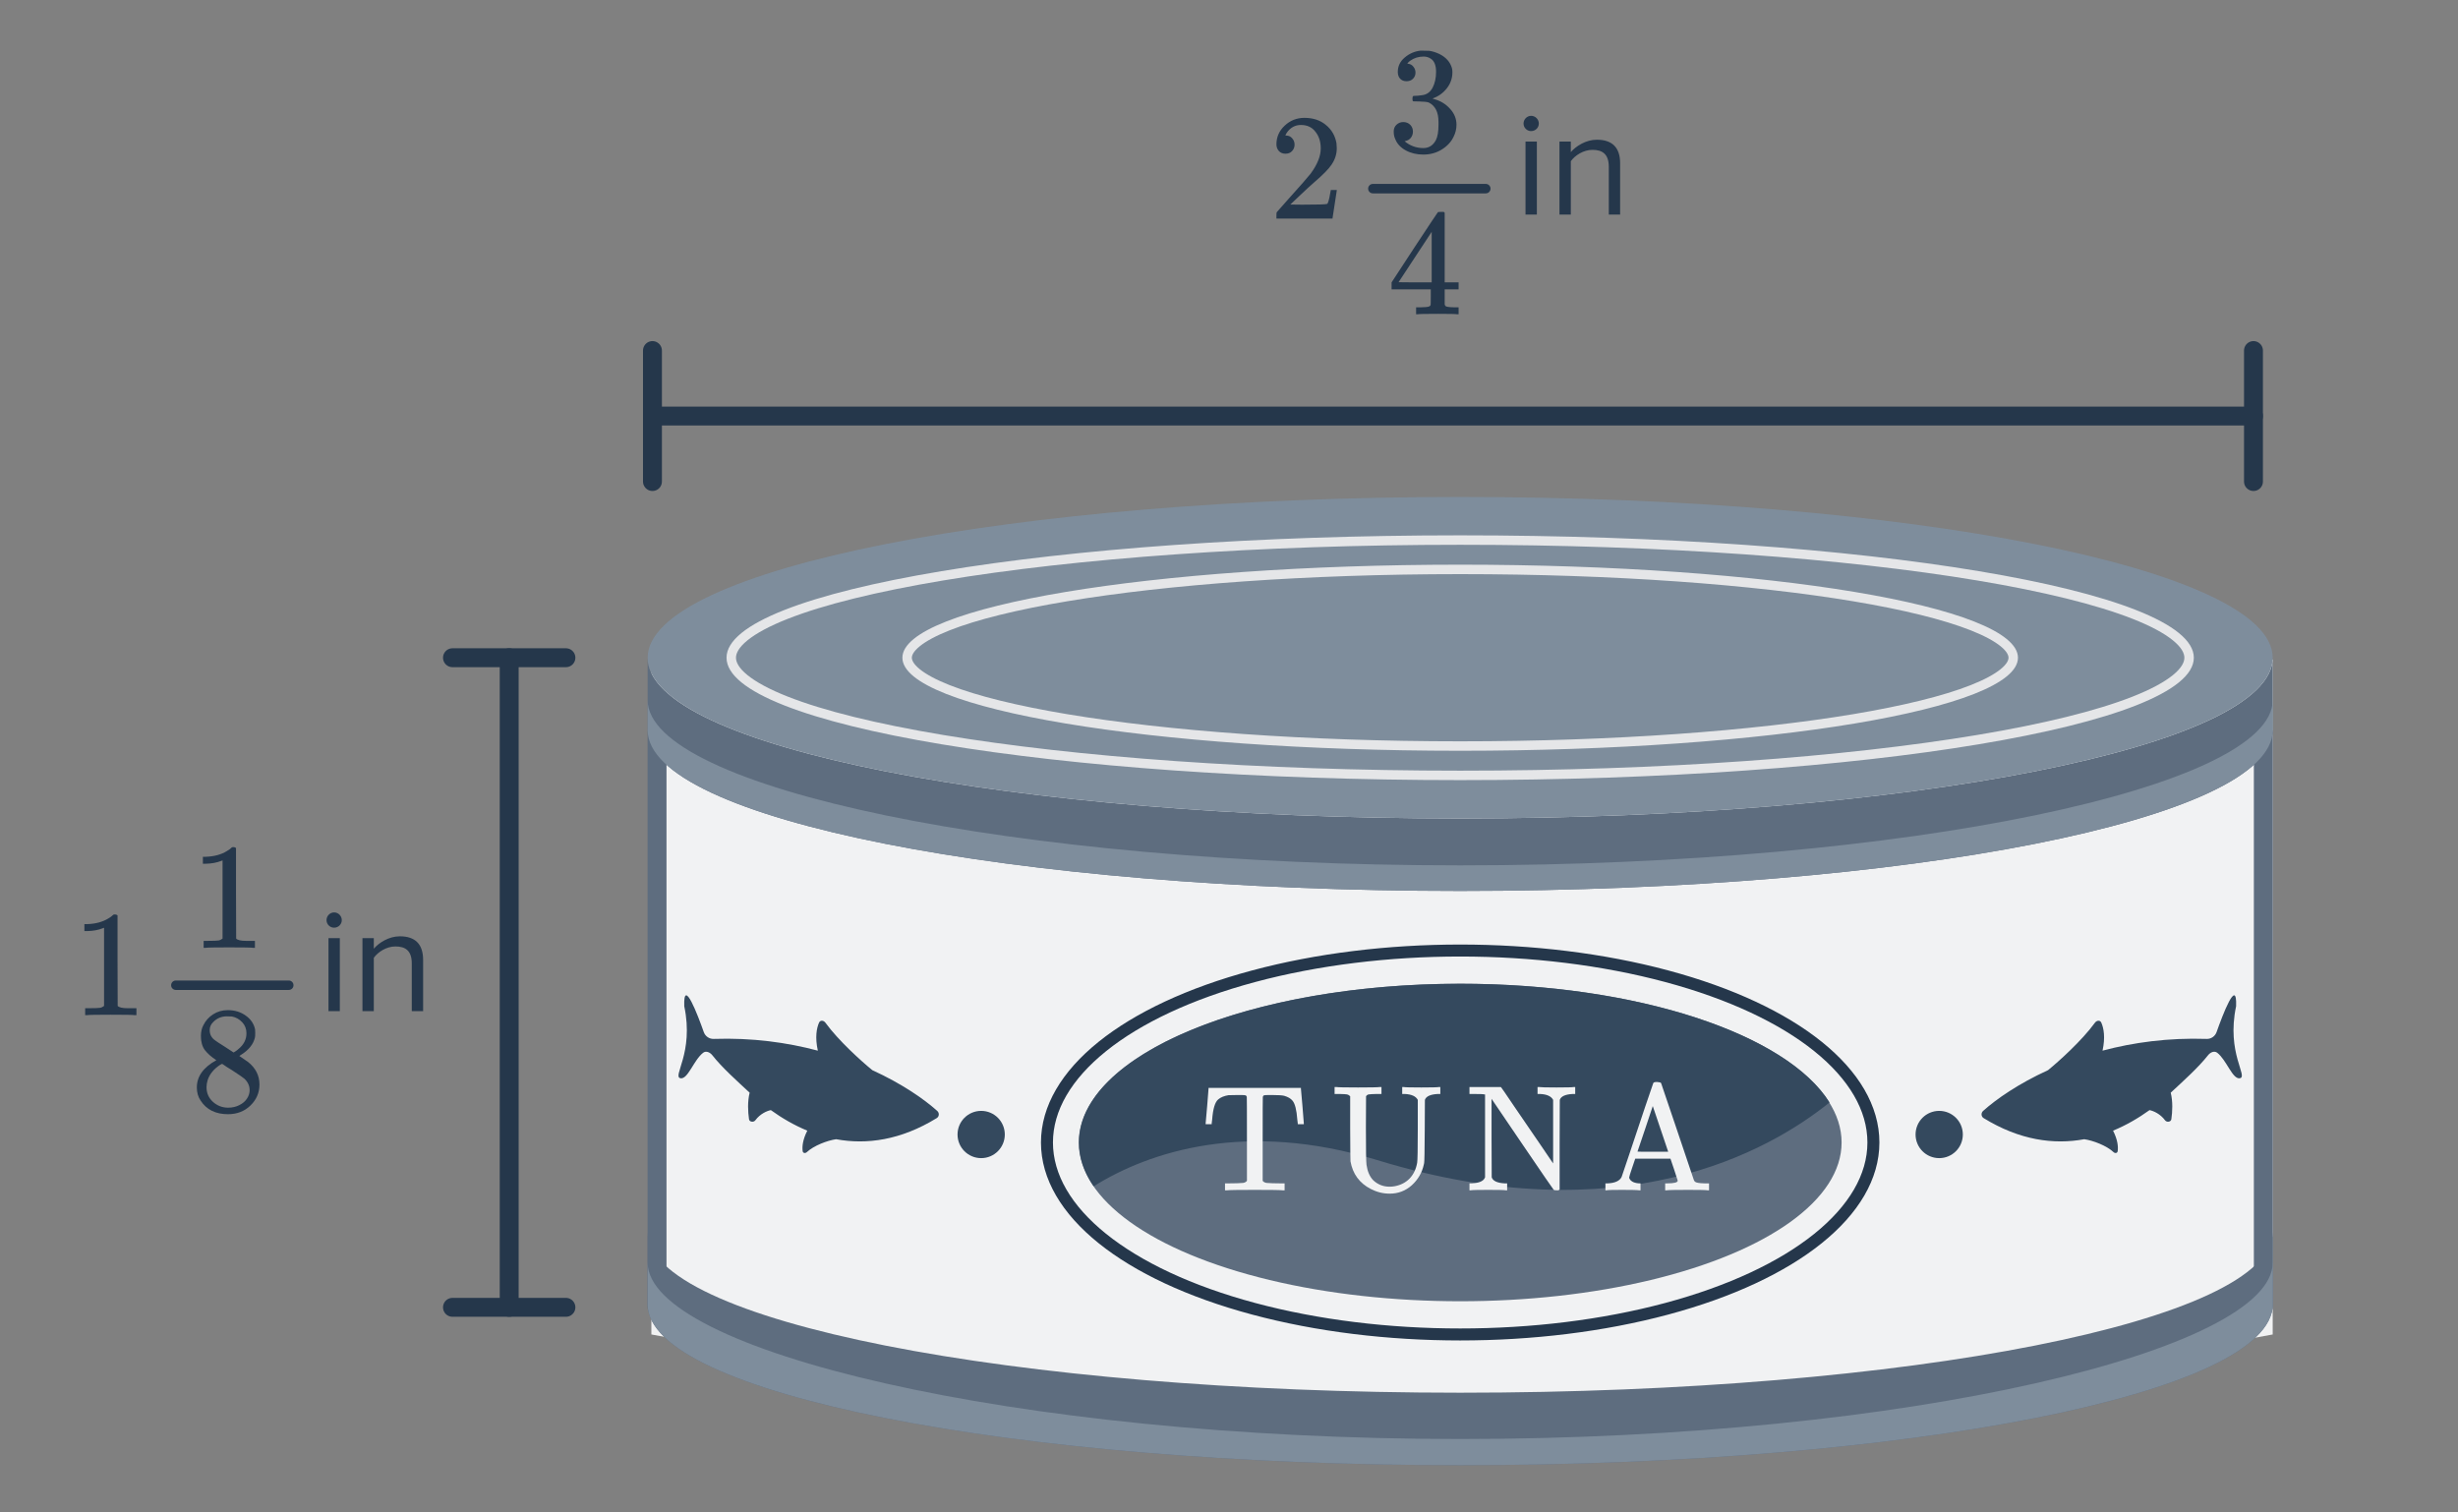 <svg width="260" height="160" viewBox="0 0 260 160" fill="none" xmlns="http://www.w3.org/2000/svg">
<rect x="0" y="0" width="260" height="160" fill="#808080" stroke="none"/>
<path d="M68.9 69.768H240.4V141.171C240.4 141.171 188.405 150.964 154.731 150.971C120.995 150.978 68.9 141.171 68.9 141.171V69.768Z" fill="#F1F2F3"/>
<path d="M240.4 69.579C240.4 78.971 201.921 86.585 154.454 86.585C106.987 86.585 68.507 78.971 68.507 69.579V77.247C68.507 86.639 106.987 94.252 154.454 94.252C201.921 94.252 240.4 86.639 240.4 77.247V69.579Z" fill="#5E6D7F"/>
<path d="M240.4 130.327C240.4 139.719 201.921 147.332 154.454 147.332C106.987 147.332 68.507 139.719 68.507 130.327V137.995C68.507 147.387 106.987 155 154.454 155C201.921 155 240.4 147.387 240.4 137.995V130.327Z" fill="#5E6D7F"/>
<path d="M154.454 86.585C201.92 86.585 240.399 78.971 240.399 69.579C240.399 60.188 201.92 52.574 154.454 52.574C106.987 52.574 68.508 60.188 68.508 69.579C68.508 78.971 106.987 86.585 154.454 86.585Z" fill="#7E8D9C"/>
<path d="M239.406 77.571V138.3M69.501 77.571V138.3" stroke="#5E6D7F" stroke-width="2" stroke-linecap="round"/>
<ellipse cx="154.454" cy="120.863" rx="43.71" ry="20.308" stroke="#25374B" stroke-width="1.268"/>
<ellipse cx="154.454" cy="120.863" rx="40.345" ry="16.794" fill="#5E6D7F"/>
<circle cx="205.123" cy="120.017" r="2.5" fill="#34495E"/>
<circle cx="103.785" cy="120.017" r="2.5" fill="#34495E"/>
<path d="M74.444 109.183C73.815 107.4 72.271 103.314 72.379 106.439C72.379 106.445 72.38 106.452 72.381 106.458C73.426 111.418 71.067 113.904 71.985 114.065C72.765 114.202 73.378 112.14 74.378 111.368C74.686 111.13 75.1 111.318 75.353 111.638C76.373 112.933 77.923 114.32 79.296 115.594C79.061 116.532 79.111 117.588 79.229 118.402C79.273 118.705 79.721 118.751 79.898 118.512C80.406 117.823 81.14 117.513 81.538 117.438C82.723 118.292 84.014 119.041 85.394 119.61C84.899 120.585 84.837 121.326 84.906 121.784C84.939 122.001 85.188 122.028 85.342 121.883C86.072 121.196 87.514 120.648 88.441 120.516C91.676 121.113 95.278 120.62 99.086 118.282C99.352 118.119 99.381 117.74 99.139 117.523C97.736 116.263 95.394 114.638 92.273 113.211C91.136 112.284 88.69 110.088 87.312 108.193C87.124 107.933 86.767 107.896 86.639 108.179C86.383 108.748 86.194 109.733 86.508 111.147C83.275 110.285 79.572 109.767 75.487 109.905C75.028 109.92 74.601 109.627 74.444 109.183Z" fill="#34495E"/>
<path d="M234.463 109.183C235.093 107.4 236.636 103.314 236.529 106.439C236.528 106.445 236.528 106.452 236.526 106.458C235.481 111.418 237.841 113.904 236.922 114.065C236.143 114.202 235.529 112.14 234.53 111.368C234.221 111.13 233.807 111.318 233.555 111.638C232.534 112.933 230.984 114.32 229.612 115.594C229.846 116.532 229.797 117.588 229.678 118.402C229.634 118.705 229.186 118.751 229.01 118.512C228.502 117.823 227.768 117.513 227.37 117.438C226.185 118.292 224.894 119.041 223.513 119.61C224.008 120.585 224.07 121.326 224.001 121.784C223.968 122.001 223.72 122.028 223.566 121.883C222.836 121.196 221.393 120.648 220.467 120.516C217.231 121.113 213.629 120.62 209.821 118.282C209.555 118.119 209.526 117.74 209.768 117.523C211.172 116.263 213.513 114.638 216.635 113.211C217.772 112.284 220.217 110.088 221.595 108.193C221.784 107.933 222.141 107.896 222.268 108.179C222.524 108.748 222.713 109.733 222.4 111.147C225.632 110.285 229.336 109.767 233.421 109.905C233.879 109.92 234.306 109.627 234.463 109.183Z" fill="#34495E"/>
<path fill-rule="evenodd" clip-rule="evenodd" d="M229.849 71.414C230.78 70.654 231.057 70.037 231.057 69.579C231.057 69.122 230.78 68.505 229.849 67.745C228.929 66.995 227.512 66.227 225.592 65.47C221.761 63.959 216.158 62.578 209.163 61.41C195.189 59.079 175.846 57.632 154.454 57.632C133.062 57.632 113.718 59.079 99.744 61.41C92.749 62.578 87.147 63.959 83.316 65.47C81.395 66.227 79.978 66.995 79.059 67.745C78.127 68.505 77.85 69.122 77.85 69.579C77.85 70.037 78.127 70.654 79.059 71.414C79.978 72.163 81.395 72.931 83.316 73.689C87.147 75.2 92.749 76.581 99.744 77.748C113.718 80.08 133.062 81.527 154.454 81.527C175.846 81.527 195.189 80.08 209.163 77.748C216.158 76.581 221.761 75.2 225.592 73.689C227.512 72.931 228.929 72.163 229.849 71.414ZM232.057 69.579C232.057 76.73 197.313 82.527 154.454 82.527C111.594 82.527 76.85 76.73 76.85 69.579C76.85 62.429 111.594 56.632 154.454 56.632C197.313 56.632 232.057 62.429 232.057 69.579Z" fill="#E5E6E8"/>
<path fill-rule="evenodd" clip-rule="evenodd" d="M211.624 70.788C212.308 70.231 212.454 69.823 212.454 69.579C212.454 69.336 212.308 68.928 211.624 68.371C210.952 67.823 209.9 67.25 208.451 66.678C205.561 65.538 201.321 64.491 196.009 63.605C185.401 61.835 170.709 60.736 154.454 60.736C138.199 60.736 123.506 61.835 112.899 63.605C107.587 64.491 103.346 65.538 100.457 66.678C99.007 67.25 97.956 67.823 97.284 68.371C96.6 68.928 96.453 69.336 96.453 69.579C96.453 69.823 96.6 70.231 97.284 70.788C97.956 71.336 99.007 71.909 100.457 72.481C103.346 73.621 107.587 74.667 112.899 75.554C123.506 77.323 138.199 78.423 154.454 78.423C170.709 78.423 185.401 77.323 196.009 75.554C201.321 74.667 205.561 73.621 208.451 72.481C209.9 71.909 210.952 71.336 211.624 70.788ZM213.454 69.579C213.454 75.016 187.039 79.423 154.454 79.423C121.869 79.423 95.453 75.016 95.453 69.579C95.453 64.143 121.869 59.736 154.454 59.736C187.039 59.736 213.454 64.143 213.454 69.579Z" fill="#E5E6E8"/>
<path d="M53.861 138.3L53.861 69.579" stroke="#25374B" stroke-width="2" stroke-linecap="round" stroke-linejoin="round"/>
<path d="M59.861 138.3L47.861 138.3" stroke="#25374B" stroke-width="2" stroke-linecap="round" stroke-linejoin="round"/>
<path d="M59.861 69.579L47.861 69.579" stroke="#25374B" stroke-width="2" stroke-linecap="round" stroke-linejoin="round"/>
<path d="M69.015 44.012L238.366 44.012" stroke="#25374B" stroke-width="2" stroke-linecap="round" stroke-linejoin="round"/>
<path d="M69.015 50.94L69.015 37.084" stroke="#25374B" stroke-width="2" stroke-linecap="round" stroke-linejoin="round"/>
<path d="M238.366 50.94L238.366 37.084" stroke="#25374B" stroke-width="2" stroke-linecap="round" stroke-linejoin="round"/>
<path d="M14.256 107.393C14.075 107.361 13.226 107.345 11.712 107.345C10.219 107.345 9.381 107.361 9.2 107.393H9.008V106.657H9.424C10.043 106.657 10.443 106.641 10.624 106.609C10.709 106.599 10.837 106.535 11.008 106.417V98.145C10.986 98.145 10.944 98.161 10.88 98.193C10.389 98.385 9.84 98.487 9.232 98.497H8.928V97.761H9.232C10.128 97.729 10.874 97.526 11.472 97.153C11.664 97.046 11.829 96.924 11.968 96.785C11.989 96.753 12.053 96.737 12.16 96.737C12.267 96.737 12.357 96.769 12.432 96.833V101.617L12.448 106.417C12.608 106.577 12.954 106.657 13.488 106.657H14.016H14.432V107.393H14.256Z" fill="#25374B"/>
<path d="M35.338 98.138C35.786 98.138 36.154 97.787 36.154 97.338C36.154 96.891 35.786 96.522 35.338 96.522C34.906 96.522 34.538 96.891 34.538 97.338C34.538 97.787 34.906 98.138 35.338 98.138ZM35.946 106.971V99.243H34.746V106.971H35.946ZM44.756 106.971V101.547C44.756 99.867 43.908 99.05 42.292 99.05C41.14 99.05 40.084 99.722 39.54 100.363V99.243H38.34V106.971H39.54V101.323C39.988 100.699 40.884 100.123 41.828 100.123C42.868 100.123 43.556 100.555 43.556 101.915V106.971H44.756Z" fill="#25374B"/>
<path d="M22.885 112.157C22.363 111.816 21.957 111.458 21.669 111.085C21.392 110.712 21.253 110.221 21.253 109.613C21.253 109.154 21.339 108.77 21.509 108.461C21.744 107.981 22.085 107.597 22.533 107.309C22.992 107.01 23.515 106.861 24.101 106.861C24.827 106.861 25.456 107.053 25.989 107.437C26.523 107.81 26.853 108.296 26.981 108.893C26.992 108.957 26.997 109.085 26.997 109.277C26.997 109.512 26.987 109.672 26.965 109.757C26.805 110.461 26.32 111.069 25.509 111.581L25.317 111.709C25.915 112.114 26.224 112.328 26.245 112.349C27.045 112.989 27.445 113.784 27.445 114.733C27.445 115.597 27.125 116.338 26.485 116.957C25.856 117.565 25.067 117.869 24.117 117.869C22.805 117.869 21.84 117.389 21.221 116.429C20.955 116.045 20.821 115.581 20.821 115.037C20.821 113.874 21.509 112.914 22.885 112.157ZM26.069 109.309C26.069 108.85 25.92 108.461 25.621 108.141C25.323 107.821 24.96 107.618 24.533 107.533C24.459 107.522 24.283 107.517 24.005 107.517C23.44 107.517 22.965 107.709 22.581 108.093C22.315 108.338 22.181 108.632 22.181 108.973C22.181 109.432 22.373 109.794 22.757 110.061C22.811 110.114 23.152 110.338 23.781 110.733L24.709 111.341C24.72 111.33 24.789 111.288 24.917 111.213C25.045 111.128 25.141 111.053 25.205 110.989C25.781 110.53 26.069 109.97 26.069 109.309ZM21.845 115.005C21.845 115.634 22.075 116.157 22.533 116.573C22.992 116.978 23.525 117.181 24.133 117.181C24.571 117.181 24.965 117.09 25.317 116.909C25.68 116.728 25.952 116.493 26.133 116.205C26.315 115.928 26.405 115.634 26.405 115.325C26.405 114.866 26.219 114.461 25.845 114.109C25.76 114.024 25.317 113.72 24.517 113.197C24.368 113.101 24.203 113 24.021 112.893C23.851 112.776 23.717 112.685 23.621 112.621L23.493 112.541L23.301 112.637C22.629 113.074 22.187 113.608 21.973 114.237C21.888 114.514 21.845 114.77 21.845 115.005Z" fill="#25374B"/>
<path d="M26.789 100.269C26.608 100.237 25.76 100.221 24.245 100.221C22.752 100.221 21.915 100.237 21.733 100.269H21.541V99.533H21.957C22.576 99.533 22.976 99.517 23.157 99.485C23.243 99.475 23.371 99.411 23.541 99.293V91.021C23.52 91.021 23.477 91.037 23.413 91.069C22.923 91.261 22.373 91.363 21.765 91.373H21.461V90.637H21.765C22.661 90.605 23.408 90.403 24.005 90.029C24.197 89.923 24.363 89.8 24.501 89.661C24.523 89.629 24.587 89.613 24.693 89.613C24.8 89.613 24.891 89.645 24.965 89.709V94.493L24.981 99.293C25.141 99.453 25.488 99.533 26.021 99.533H26.549H26.965V100.269H26.789Z" fill="#25374B"/>
<path fill-rule="evenodd" clip-rule="evenodd" d="M18.1 104.226C18.1 103.95 18.324 103.726 18.6 103.726H30.546C30.823 103.726 31.046 103.95 31.046 104.226C31.046 104.502 30.823 104.726 30.546 104.726H18.6C18.324 104.726 18.1 104.502 18.1 104.226Z" fill="#25374B"/>
<path d="M135.977 16.26C135.678 16.26 135.444 16.164 135.273 15.972C135.102 15.78 135.017 15.545 135.017 15.268C135.017 14.5 135.305 13.844 135.881 13.3C136.468 12.745 137.166 12.468 137.977 12.468C138.894 12.468 139.652 12.718 140.249 13.22C140.857 13.71 141.23 14.356 141.369 15.156C141.39 15.348 141.401 15.524 141.401 15.684C141.401 16.302 141.214 16.884 140.841 17.428C140.542 17.876 139.94 18.489 139.033 19.268C138.649 19.598 138.116 20.089 137.433 20.74L136.489 21.636L137.705 21.652C139.38 21.652 140.27 21.625 140.377 21.572C140.42 21.561 140.473 21.449 140.537 21.236C140.58 21.118 140.654 20.756 140.761 20.148V20.1H141.401V20.148L140.953 23.076V23.124H135.017V22.82C135.017 22.606 135.028 22.484 135.049 22.452C135.06 22.441 135.508 21.934 136.393 20.932C137.556 19.641 138.302 18.788 138.633 18.372C139.348 17.401 139.705 16.51 139.705 15.7C139.705 14.996 139.518 14.409 139.145 13.94C138.782 13.46 138.27 13.22 137.609 13.22C136.99 13.22 136.489 13.497 136.105 14.052C136.084 14.094 136.052 14.153 136.009 14.228C135.977 14.281 135.961 14.313 135.961 14.324C135.961 14.334 135.988 14.34 136.041 14.34C136.308 14.34 136.521 14.436 136.681 14.628C136.852 14.82 136.937 15.044 136.937 15.3C136.937 15.566 136.846 15.796 136.665 15.988C136.494 16.169 136.265 16.26 135.977 16.26Z" fill="#25374B"/>
<path d="M161.956 13.869C162.404 13.869 162.772 13.517 162.772 13.069C162.772 12.621 162.404 12.253 161.956 12.253C161.524 12.253 161.156 12.621 161.156 13.069C161.156 13.517 161.524 13.869 161.956 13.869ZM162.564 22.701V14.973H161.364V22.701H162.564ZM171.373 22.701V17.277C171.373 15.597 170.525 14.781 168.909 14.781C167.757 14.781 166.701 15.453 166.157 16.093V14.973H164.957V22.701H166.157V17.053C166.605 16.429 167.501 15.853 168.445 15.853C169.485 15.853 170.173 16.285 170.173 17.645V22.701H171.373Z" fill="#25374B"/>
<path d="M154.143 33.248C153.993 33.215 153.305 33.2 152.079 33.2C150.799 33.2 150.084 33.215 149.935 33.248H149.791V32.511H150.287C150.745 32.501 151.028 32.474 151.135 32.431C151.22 32.41 151.284 32.357 151.327 32.272C151.337 32.25 151.343 31.962 151.343 31.407V30.608H147.199V29.872L149.615 26.175C151.247 23.701 152.073 22.458 152.095 22.448C152.116 22.426 152.228 22.416 152.431 22.416H152.719L152.815 22.512V29.872H154.287V30.608H152.815V31.424C152.815 31.861 152.815 32.117 152.815 32.191C152.825 32.266 152.857 32.33 152.911 32.383C152.996 32.458 153.3 32.501 153.823 32.511H154.287V33.248H154.143ZM151.439 29.872V24.527L147.935 29.855L149.679 29.872H151.439Z" fill="#25374B"/>
<path d="M148.783 8.592C148.495 8.592 148.265 8.501 148.095 8.32C147.935 8.139 147.855 7.904 147.855 7.616C147.855 7.008 148.095 6.501 148.575 6.096C149.055 5.68 149.609 5.435 150.239 5.36H150.479C150.852 5.36 151.087 5.365 151.183 5.376C151.535 5.429 151.892 5.541 152.255 5.712C152.959 6.064 153.401 6.565 153.583 7.216C153.615 7.323 153.631 7.467 153.631 7.648C153.631 8.277 153.433 8.843 153.039 9.344C152.655 9.835 152.169 10.187 151.583 10.4C151.529 10.421 151.529 10.437 151.583 10.448C151.604 10.459 151.657 10.475 151.743 10.496C152.393 10.677 152.943 11.019 153.391 11.52C153.839 12.011 154.063 12.571 154.063 13.2C154.063 13.637 153.961 14.059 153.759 14.464C153.503 15.008 153.081 15.461 152.495 15.824C151.919 16.176 151.273 16.352 150.559 16.352C149.855 16.352 149.231 16.203 148.687 15.904C148.143 15.605 147.775 15.205 147.583 14.704C147.476 14.48 147.423 14.219 147.423 13.92C147.423 13.621 147.519 13.381 147.711 13.2C147.913 13.008 148.153 12.912 148.431 12.912C148.729 12.912 148.975 13.008 149.167 13.2C149.359 13.392 149.455 13.632 149.455 13.92C149.455 14.165 149.385 14.379 149.247 14.56C149.108 14.741 148.921 14.859 148.687 14.912L148.575 14.944C149.151 15.424 149.812 15.664 150.559 15.664C151.145 15.664 151.588 15.381 151.887 14.816C152.068 14.464 152.159 13.925 152.159 13.2V12.88C152.159 11.867 151.817 11.189 151.135 10.848C150.975 10.784 150.649 10.747 150.159 10.736L149.487 10.72L149.439 10.688C149.417 10.656 149.407 10.571 149.407 10.432C149.407 10.304 149.423 10.224 149.455 10.192C149.487 10.16 149.513 10.144 149.535 10.144C149.833 10.144 150.143 10.117 150.463 10.064C150.932 10 151.289 9.739 151.535 9.28C151.78 8.811 151.903 8.251 151.903 7.6C151.903 6.907 151.716 6.443 151.343 6.208C151.119 6.059 150.868 5.984 150.591 5.984C150.057 5.984 149.588 6.128 149.183 6.416C149.14 6.437 149.092 6.475 149.039 6.528C148.985 6.571 148.943 6.613 148.911 6.656L148.863 6.72C148.895 6.731 148.932 6.741 148.975 6.752C149.188 6.773 149.364 6.875 149.503 7.056C149.652 7.237 149.727 7.445 149.727 7.68C149.727 7.936 149.636 8.155 149.455 8.336C149.284 8.507 149.06 8.592 148.783 8.592Z" fill="#25374B"/>
<path fill-rule="evenodd" clip-rule="evenodd" d="M144.717 19.957C144.717 19.681 144.941 19.457 145.217 19.457H157.164C157.44 19.457 157.664 19.681 157.664 19.957C157.664 20.233 157.44 20.457 157.164 20.457H145.217C144.941 20.457 144.717 20.233 144.717 19.957Z" fill="#25374B"/>
<path fill-rule="evenodd" clip-rule="evenodd" d="M68.507 74.07V77.247C68.507 86.639 106.987 94.252 154.454 94.252C201.921 94.252 240.4 86.639 240.4 77.247V74.07C240.4 83.27 201.921 91.546 154.454 91.546C106.987 91.546 68.507 83.27 68.507 74.07ZM68.507 133.577V137.995C68.507 147.387 106.987 155 154.454 155C201.921 155 240.4 147.387 240.4 137.995V133.577C240.4 142.777 201.921 152.231 154.454 152.231C106.987 152.231 68.507 142.777 68.507 133.577Z" fill="#7E8D9C"/>
<path fill-rule="evenodd" clip-rule="evenodd" d="M193.525 116.626C187.083 121.819 171.468 130.622 145.662 122.718C131.828 118.481 121.585 121.803 115.685 125.498C114.672 124.026 114.129 122.471 114.129 120.863C114.129 111.588 132.193 104.069 154.475 104.069C173.24 104.069 189.013 109.402 193.525 116.626Z" fill="#34495E"/>
<path d="M127.53 118.834C127.54 118.812 127.594 118.204 127.69 117.01C127.786 115.815 127.834 115.207 127.834 115.186V115.09H137.61V115.186C137.62 115.207 137.674 115.815 137.77 117.01C137.866 118.204 137.914 118.812 137.914 118.834V118.93H137.274V118.834C137.263 118.791 137.247 118.663 137.226 118.45C137.151 117.415 136.98 116.743 136.714 116.434C136.532 116.21 136.239 116.039 135.834 115.922C135.61 115.868 135.199 115.842 134.602 115.842H134.17C133.924 115.842 133.77 115.852 133.706 115.874C133.652 115.884 133.61 115.938 133.578 116.034C133.567 116.055 133.562 117.543 133.562 120.498V124.914C133.647 125.031 133.78 125.106 133.962 125.138C134.346 125.17 134.826 125.186 135.402 125.186H135.882V125.922H135.674C135.45 125.89 134.468 125.874 132.73 125.874C130.991 125.874 130.01 125.89 129.786 125.922H129.578V125.186H130.058C130.634 125.186 131.114 125.17 131.498 125.138C131.679 125.106 131.812 125.031 131.898 124.914V120.498C131.898 117.543 131.892 116.055 131.882 116.034C131.85 115.938 131.802 115.884 131.738 115.874C131.684 115.852 131.535 115.842 131.29 115.842H130.858C130.356 115.842 130.052 115.847 129.946 115.858C129.487 115.932 129.124 116.082 128.858 116.306C128.516 116.594 128.303 117.308 128.218 118.45C128.196 118.663 128.18 118.791 128.17 118.834V118.93H127.53V118.834ZM142.817 115.97C142.71 115.863 142.603 115.799 142.497 115.778C142.401 115.756 142.134 115.74 141.697 115.73H141.169V114.994H141.345C141.526 115.026 142.294 115.042 143.649 115.042C145.003 115.042 145.771 115.026 145.953 114.994H146.129V115.73H145.601C145.163 115.74 144.886 115.756 144.769 115.778C144.662 115.799 144.571 115.863 144.497 115.97L144.481 119.234C144.481 121.623 144.502 122.951 144.545 123.218C144.641 123.911 144.875 124.455 145.249 124.85C145.729 125.308 146.31 125.538 146.993 125.538C147.174 125.538 147.35 125.522 147.521 125.49C148.161 125.372 148.689 125.1 149.105 124.674C149.521 124.236 149.787 123.676 149.905 122.994C149.947 122.748 149.969 121.538 149.969 119.362V116.354C149.766 115.97 149.307 115.762 148.593 115.73H148.321V114.994H148.465C148.603 115.026 149.227 115.042 150.337 115.042C151.446 115.042 152.07 115.026 152.209 114.994H152.353V115.73H152.081C151.302 115.772 150.849 115.98 150.721 116.354L150.705 119.538C150.694 121.724 150.673 122.892 150.641 123.042C150.641 123.052 150.63 123.1 150.609 123.186C150.427 124.039 150.006 124.77 149.345 125.378C148.683 125.975 147.899 126.274 146.993 126.274C146.299 126.274 145.633 126.108 144.993 125.778C143.798 125.159 143.083 124.183 142.849 122.85C142.838 122.754 142.827 121.58 142.817 119.33V115.97ZM159.277 125.922C159.138 125.89 158.525 125.874 157.437 125.874C156.328 125.874 155.704 125.89 155.565 125.922H155.437V125.186H155.709C156.434 125.143 156.877 124.962 157.037 124.642L157.085 124.546V115.778H157.021C156.914 115.746 156.53 115.73 155.869 115.73H155.437V114.994H158.749L158.797 115.042C158.818 115.052 159.282 115.73 160.189 117.074C161.106 118.407 162.018 119.74 162.925 121.074L164.285 123.074V116.354C164.082 115.97 163.624 115.762 162.909 115.73H162.637V114.994H162.765C162.957 115.026 163.581 115.042 164.637 115.042C165.725 115.042 166.338 115.026 166.477 114.994H166.621V115.73H166.349C165.57 115.772 165.117 115.98 164.989 116.354L164.973 121.09V125.826C164.941 125.847 164.904 125.879 164.861 125.922H164.637C164.477 125.922 164.381 125.906 164.349 125.874C164.285 125.81 163.186 124.21 161.053 121.074C158.92 117.938 157.826 116.327 157.773 116.242V120.402L157.789 124.546C157.917 124.93 158.37 125.143 159.149 125.186H159.421V125.922H159.277ZM173.385 125.922C173.193 125.89 172.58 125.874 171.545 125.874C170.596 125.874 170.057 125.89 169.929 125.922H169.817V125.186H170.057C170.825 125.154 171.316 124.93 171.529 124.514C171.54 124.482 171.822 123.644 172.377 122.002C172.932 120.348 173.481 118.706 174.025 117.074C174.58 115.431 174.862 114.604 174.873 114.594C174.905 114.508 175.006 114.466 175.177 114.466H175.321C175.534 114.476 175.662 114.514 175.705 114.578C175.716 114.588 176.233 116.114 177.257 119.154C178.292 122.194 178.932 124.092 179.177 124.85C179.209 124.914 179.246 124.967 179.289 125.01C179.406 125.116 179.742 125.175 180.297 125.186H180.777V125.922H180.633C180.473 125.89 179.796 125.874 178.601 125.874C177.225 125.874 176.457 125.89 176.297 125.922H176.137V125.186H176.345C177.092 125.186 177.465 125.09 177.465 124.898C177.465 124.876 177.337 124.482 177.081 123.714L176.697 122.578H172.969L172.649 123.522C172.436 124.151 172.329 124.498 172.329 124.562C172.329 124.615 172.345 124.663 172.377 124.706C172.441 124.844 172.574 124.962 172.777 125.058C172.99 125.143 173.214 125.186 173.449 125.186H173.529V125.922H173.385ZM175.961 120.37C175.652 119.442 175.38 118.636 175.145 117.954L174.825 117.01L174.025 119.41L173.209 121.826C173.209 121.836 173.748 121.842 174.825 121.842H176.457L175.961 120.37Z" fill="#F1F2F3"/>
</svg>
